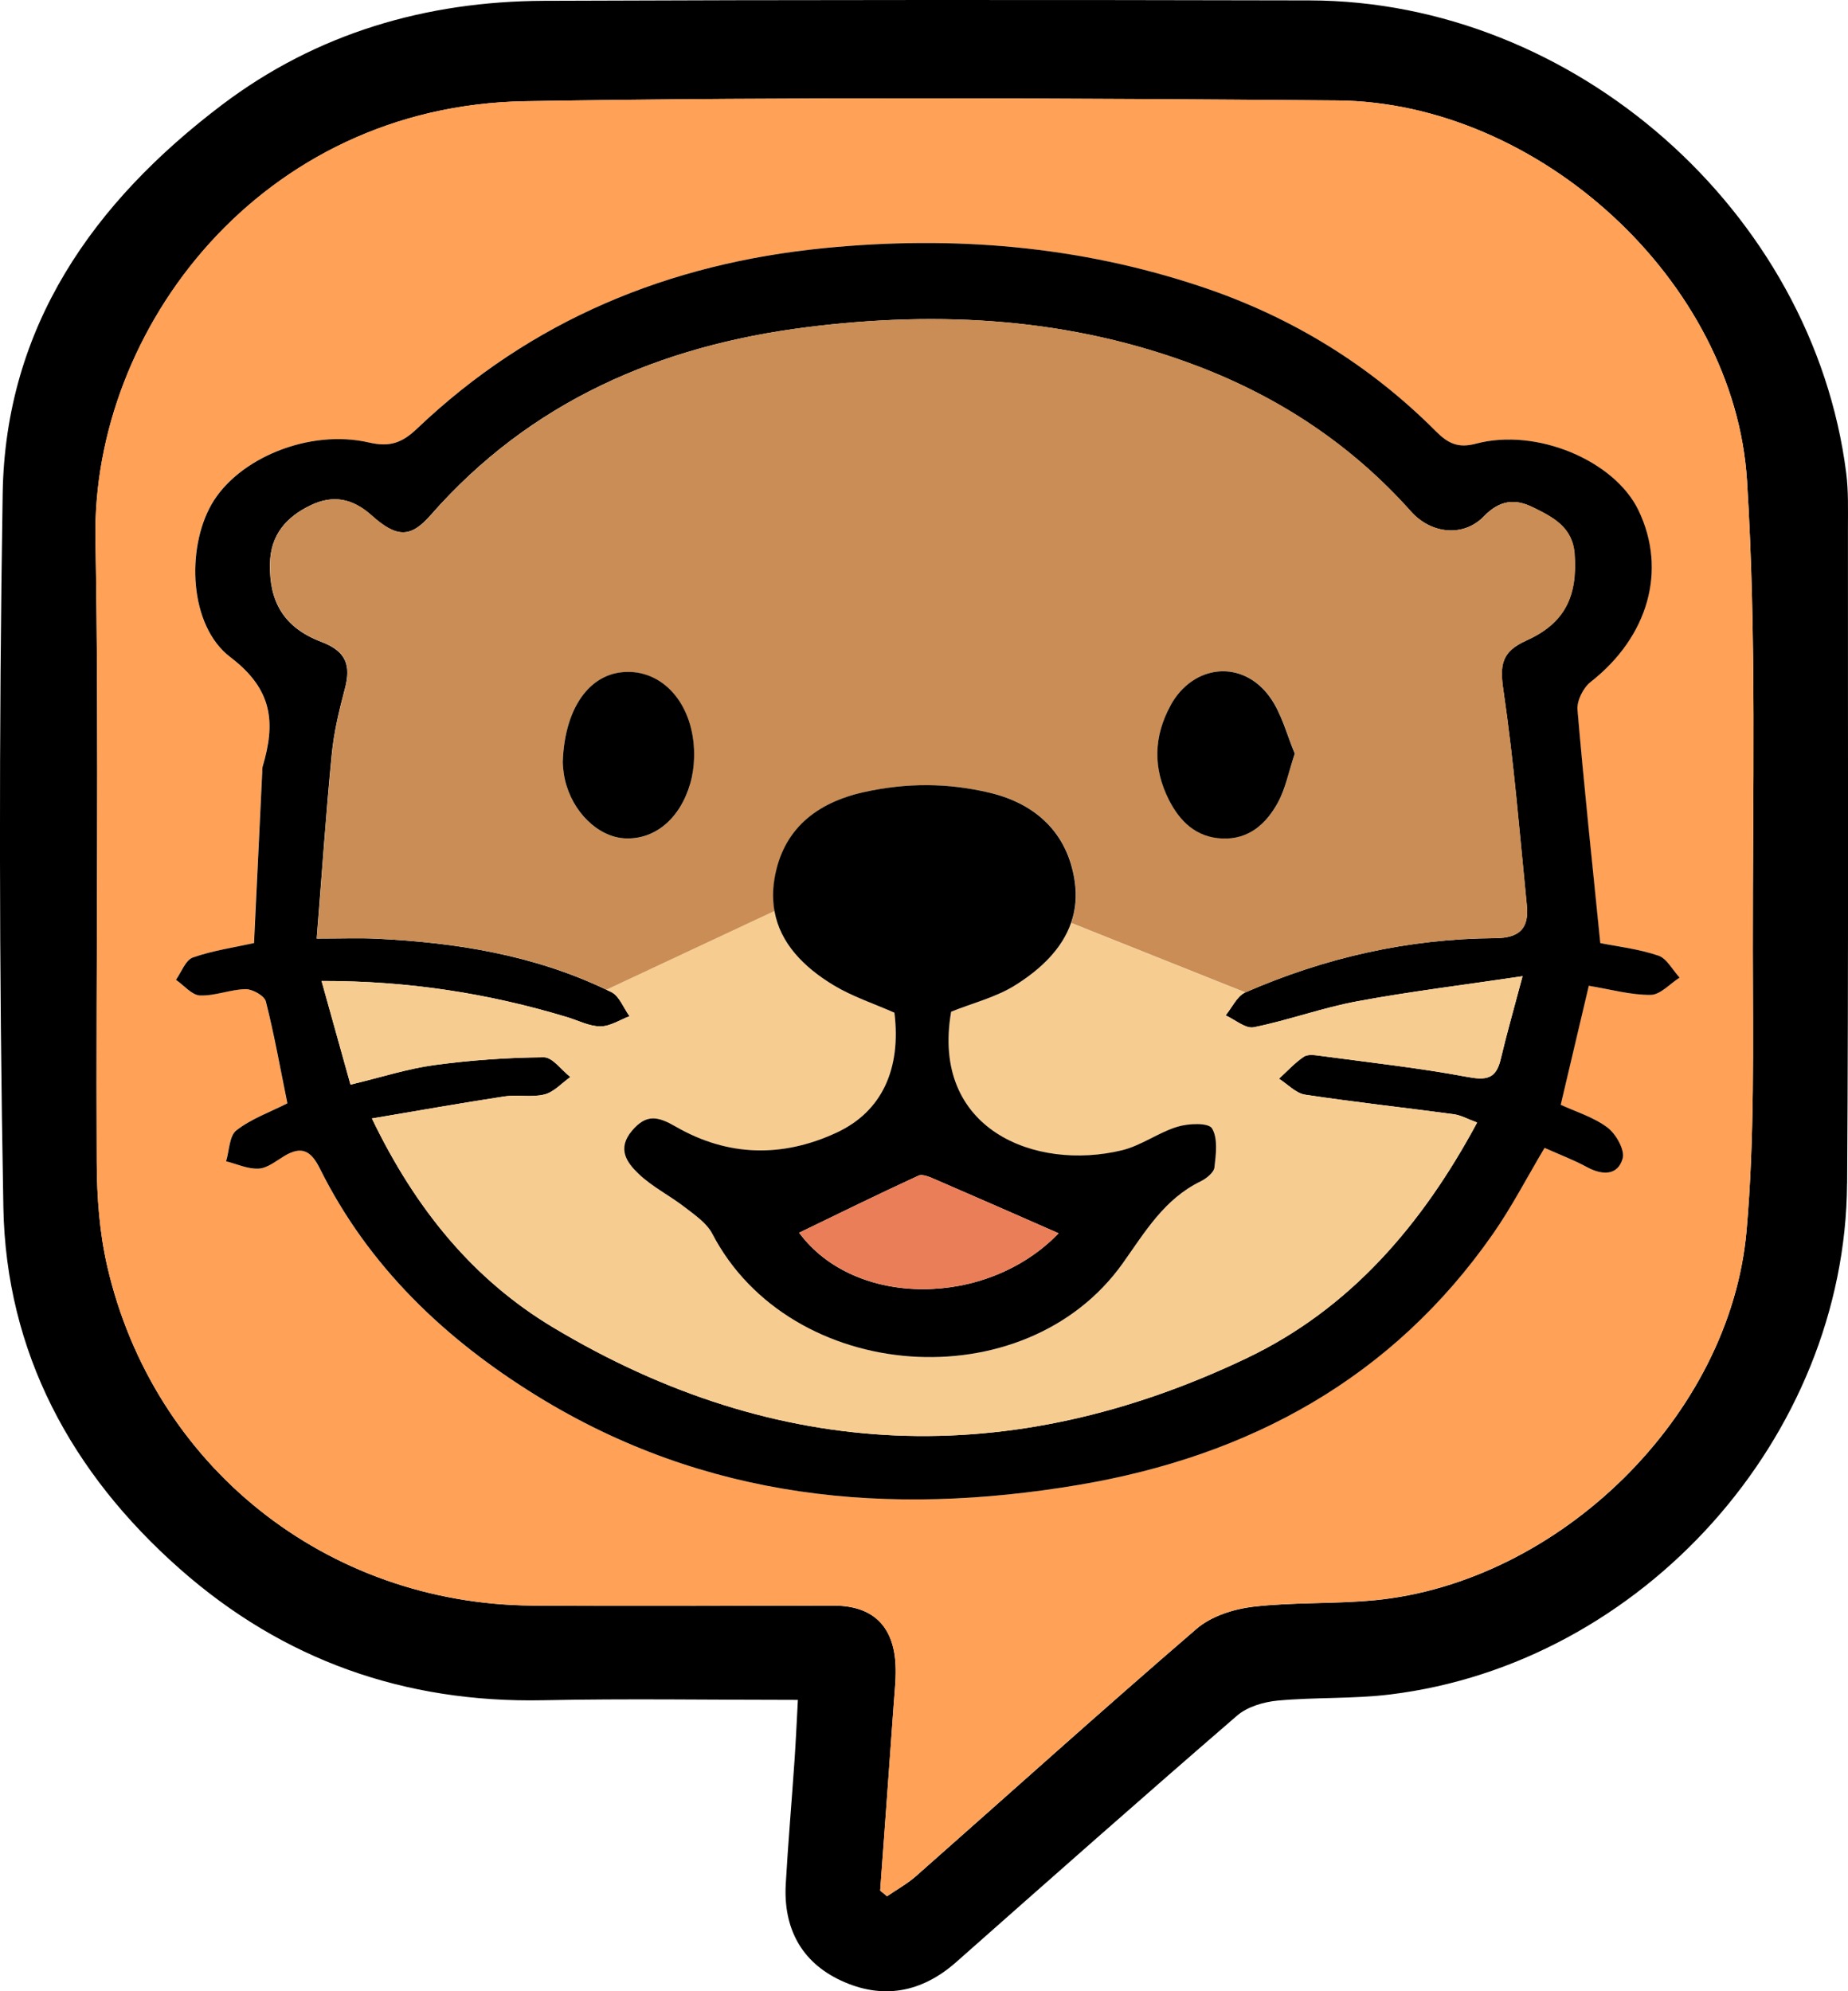 <?xml version="1.0" encoding="UTF-8"?>
<svg id="Layer_2" data-name="Layer 2" xmlns="http://www.w3.org/2000/svg" viewBox="0 0 318.56 343.2">
  <defs>
    <style>
      .cls-1 {
        fill: #f7cc91;
      }

      .cls-2 {
        fill: #ea7e58;
      }

      .cls-3 {
        fill: #ffa157;
      }

      .cls-4 {
        fill: #c98d55;
      }
    </style>
  </defs>
  <g id="Layer_1-2" data-name="Layer 1">
    <g>
      <path d="M318.41,203.99c.25-37.66,.12-75.33,.14-112.99,0-3.16,.1-6.36-.3-9.49C312.51,36.43,271.38,.16,225.75,.07,181.75-.03,137.75-.04,93.76,.14c-20.3,.09-39.13,5.56-55.47,17.91C16.05,34.88,.92,56.31,.46,85.08c-.65,40.99-.63,82,.12,122.99,.46,25.04,11.72,45.8,30.37,62.29,17.81,15.75,38.81,23.17,62.68,22.68,14.45-.3,28.91-.06,43.91-.06-.2,3.74-.35,7.02-.57,10.29-.49,7.14-1.11,14.28-1.52,21.43-.43,7.55,2.63,13.44,9.49,16.64,7.13,3.33,13.87,2.14,19.87-3.15,16.1-14.23,32.19-28.47,48.45-42.51,1.78-1.53,4.58-2.35,6.99-2.58,6.45-.6,13-.27,19.41-1.06,43.48-5.32,78.45-44.35,78.74-88.05Zm-81.51,71.82c-6.94,.67-13.99,.31-20.9,1.12-3.38,.4-7.23,1.64-9.74,3.81-16.29,14.02-32.25,28.41-48.36,42.62-1.51,1.33-3.32,2.32-4.99,3.47-.39-.33-.79-.66-1.18-.98,.78-10.74,1.58-21.48,2.34-32.22,.17-2.32,.44-4.66,.29-6.97-.41-6.56-4.07-9.92-10.61-9.92-17.33,0-34.66,.12-51.99-.01-35.52-.28-65.34-24.01-73.28-58.52-1.33-5.78-1.77-11.86-1.8-17.81-.16-35.83,.42-71.66-.22-107.48-.64-36.23,28.52-74.72,74.09-75.47,46.64-.77,93.31-.51,139.96-.13,34.69,.28,68.5,31.08,70.64,65.51,1.68,26.89,.97,53.94,1,80.91,.02,16.14,.33,32.37-1.08,48.41-2.8,31.85-32.28,60.61-64.18,63.67Z"/>
      <path class="cls-3" d="M302.15,163.73c-.03-26.98,.67-54.02-1-80.91-2.15-34.42-35.95-65.22-70.64-65.51-46.65-.38-93.32-.64-139.96,.13C44.97,18.18,15.81,56.67,16.45,92.9c.64,35.81,.06,71.65,.22,107.48,.03,5.95,.47,12.04,1.8,17.81,7.94,34.51,37.77,58.25,73.28,58.52,17.33,.14,34.66,0,51.99,.01,6.54,0,10.2,3.36,10.61,9.92,.15,2.31-.13,4.65-.29,6.97-.76,10.74-1.56,21.48-2.34,32.22,.39,.33,.79,.66,1.18,.98,1.67-1.15,3.48-2.14,4.99-3.47,16.11-14.22,32.08-28.61,48.36-42.62,2.52-2.16,6.36-3.41,9.74-3.81,6.91-.81,13.96-.46,20.9-1.12,31.89-3.06,61.37-31.82,64.18-63.67,1.41-16.05,1.1-32.27,1.08-48.41Zm-17.62,7.74c-3.41,.04-6.83-.94-10.67-1.57-1.63,6.88-3.17,13.43-4.84,20.51,2.53,1.17,5.61,2.1,8.04,3.91,1.48,1.11,3.05,3.89,2.63,5.36-.84,2.92-3.48,2.92-6.13,1.48-2.3-1.25-4.77-2.18-7.33-3.32-3.08,5.17-5.67,10.2-8.88,14.8-17.39,24.95-42.03,38.31-71.42,43.28-32.77,5.53-64.35,2.56-93.38-15.33-15.9-9.8-29.02-22.29-37.43-39.19-1.54-3.1-3.15-3.94-6.12-2.17-1.42,.85-2.91,2.09-4.42,2.18-1.84,.11-3.75-.79-5.63-1.26,.55-1.83,.55-4.37,1.78-5.33,2.55-1.99,5.77-3.13,8.79-4.66-1.2-5.93-2.25-11.8-3.71-17.56-.25-.98-2.3-2.14-3.5-2.12-2.63,.04-5.26,1.19-7.86,1.09-1.41-.06-2.77-1.74-4.14-2.7,.95-1.33,1.65-3.39,2.91-3.84,3.41-1.2,7.06-1.72,10.55-2.49,.47-9.87,.94-19.64,1.41-29.41,.02-.33-.02-.68,.07-.99,2.23-7.48,1.85-13.25-5.55-18.87-7.17-5.45-7.61-18.72-3.26-26.33,4.53-7.94,16.84-13.06,27.15-10.67,3.62,.84,5.72,.04,8.29-2.4,19.68-18.72,43.38-28.46,70.23-31.11,22.13-2.18,43.82-.41,65,6.67,15.43,5.16,28.93,13.42,40.4,24.92,2.08,2.08,3.8,2.95,6.9,2.12,10.44-2.78,23.88,2.91,28.01,11.48,4.98,10.35,1.68,21.81-8.25,29.59-1.27,.99-2.39,3.23-2.26,4.78,1.11,13.21,2.53,26.39,3.93,40.22,2.88,.58,6.54,1.01,9.97,2.15,1.49,.5,2.48,2.49,3.69,3.8-1.66,1.05-3.31,2.96-4.98,2.98Z"/>
      <path d="M285.83,164.69c-3.42-1.15-7.09-1.57-9.97-2.15-1.39-13.83-2.81-27.02-3.93-40.22-.13-1.55,.99-3.79,2.26-4.78,9.93-7.78,13.23-19.24,8.25-29.59-4.13-8.57-17.57-14.26-28.01-11.48-3.09,.82-4.82-.04-6.9-2.12-11.47-11.5-24.97-19.76-40.4-24.92-21.18-7.09-42.87-8.85-65-6.67-26.85,2.64-50.56,12.39-70.23,31.11-2.57,2.44-4.66,3.24-8.29,2.4-10.31-2.39-22.61,2.73-27.15,10.67-4.35,7.61-3.91,20.89,3.26,26.33,7.4,5.62,7.77,11.39,5.55,18.87-.09,.31-.06,.66-.07,.99-.47,9.77-.94,19.54-1.41,29.41-3.49,.77-7.14,1.29-10.55,2.49-1.26,.45-1.96,2.51-2.91,3.84,1.38,.95,2.73,2.64,4.14,2.7,2.6,.1,5.23-1.04,7.86-1.09,1.2-.02,3.25,1.14,3.5,2.12,1.46,5.76,2.5,11.63,3.71,17.56-3.02,1.53-6.24,2.67-8.79,4.66-1.23,.96-1.22,3.5-1.78,5.33,1.88,.47,3.78,1.37,5.63,1.26,1.52-.09,3-1.33,4.42-2.18,2.97-1.77,4.58-.93,6.12,2.17,8.41,16.9,21.54,29.39,37.43,39.19,29.02,17.89,60.61,20.86,93.38,15.33,29.39-4.96,54.03-18.33,71.42-43.28,3.21-4.6,5.8-9.62,8.88-14.8,2.55,1.14,5.03,2.07,7.33,3.32,2.65,1.44,5.29,1.45,6.13-1.48,.42-1.47-1.15-4.25-2.63-5.36-2.43-1.81-5.52-2.74-8.04-3.91,1.67-7.09,3.22-13.63,4.84-20.51,3.83,.63,7.26,1.61,10.67,1.57,1.67-.02,3.32-1.93,4.98-2.98-1.22-1.31-2.2-3.3-3.69-3.8Zm-22.73-54.28c-4.28,1.91-4.6,4.21-3.95,8.56,1.81,12.29,2.8,24.71,4.04,37.09,.39,3.87-1.18,5.62-5.45,5.64-14.98,.09-29.37,3.36-43.08,9.35l3.85,1.54-3.85-1.54c-1.43,.63-2.27,2.6-3.39,3.95,1.63,.73,3.44,2.34,4.86,2.05,6.01-1.22,11.83-3.37,17.85-4.48,9.12-1.69,18.34-2.81,28.48-4.32-1.47,5.54-2.73,9.92-3.78,14.35-.82,3.48-2.61,3.6-5.86,2.99-8.3-1.55-16.72-2.47-25.1-3.6-.98-.13-2.24-.34-2.95,.13-1.58,1.05-2.89,2.51-4.3,3.8,1.5,.95,2.91,2.5,4.51,2.75,8.52,1.29,17.09,2.22,25.63,3.37,1.24,.17,2.42,.85,4.02,1.43-9.48,17.64-21.91,32.12-39.72,40.61-40.63,19.38-80.84,17.92-119.59-5.31-13.66-8.19-23.64-20.27-31.21-36,7.97-1.34,15.37-2.66,22.79-3.79,2.29-.35,4.75,.21,6.96-.35,1.63-.41,2.98-1.96,4.46-3-1.53-1.2-3.07-3.43-4.59-3.41-6.3,.05-12.62,.51-18.87,1.35-4.58,.62-9.04,2.07-14.44,3.37-1.59-5.71-3.21-11.52-4.99-17.87,14.88-.03,28.75,2.12,42.35,6.24,1.91,.58,3.81,1.59,5.72,1.59,1.67,0,3.35-1.12,5.02-1.75-1.03-1.42-1.76-3.48-3.15-4.17-.28-.14-.57-.27-.85-.4l-2.79,1.31,2.79-1.31c-12.51-5.98-25.94-8.14-39.69-8.79-2.96-.14-5.93-.02-10.24-.02,.89-11.12,1.59-21.49,2.6-31.83,.37-3.79,1.28-7.55,2.26-11.24,1.08-4.04,.22-6.45-4.05-8.07-6.5-2.46-9.02-6.95-8.87-13.53,.12-4.98,2.89-8.04,7.03-10.02,3.79-1.81,7.16-1.23,10.49,1.75,4.4,3.95,6.78,3.84,10.19-.05,17.23-19.65,39.56-29.21,64.89-32.39,22.9-2.88,45.53-1.6,67.36,6.74,14.21,5.43,26.56,13.63,36.73,25.03,3.43,3.85,9.02,4.51,12.59,.82,2.75-2.84,5.39-3.04,8.42-1.54,3.4,1.68,6.84,3.37,7.18,8.07,.51,7.21-1.62,11.9-8.34,14.9Z"/>
      <path class="cls-1" d="M175,169.82c-3.3,2.07-7.29,3.06-11.04,4.56-3.53,20.29,14.49,27.51,29.46,23.88,3.32-.81,6.27-3.06,9.57-4.06,1.88-.57,5.32-.71,5.93,.28,1.06,1.7,.69,4.46,.43,6.72-.1,.9-1.38,1.93-2.37,2.41-6.26,3.05-9.57,8.69-13.42,14.1-16.9,23.8-57.32,20.75-70.77-5.06-.97-1.86-3.02-3.24-4.76-4.59-2.61-2.02-5.66-3.54-8.01-5.8-1.95-1.88-3.7-4.24-1.08-7.36,2.51-2.99,4.51-2.47,7.57-.7,8.96,5.17,18.39,5.36,27.73,1.01,7.8-3.63,11.14-10.99,9.94-20.66-3.56-1.57-7.22-2.77-10.43-4.7-5.23-3.14-9.26-7.28-10.25-12.84l-28.98,13.57c.28,.14,.57,.26,.85,.4,1.4,.69,2.12,2.75,3.15,4.17-1.67,.63-3.35,1.75-5.02,1.75-1.91,0-3.82-1.02-5.72-1.59-13.6-4.11-27.47-6.27-42.35-6.24,1.77,6.35,3.39,12.16,4.99,17.87,5.39-1.29,9.86-2.75,14.44-3.37,6.24-.84,12.57-1.3,18.87-1.35,1.52-.01,3.06,2.22,4.59,3.41-1.48,1.04-2.82,2.59-4.46,3-2.21,.56-4.67,0-6.96,.35-7.43,1.13-14.83,2.45-22.79,3.79,7.57,15.73,17.55,27.81,31.21,36,38.76,23.23,78.97,24.69,119.59,5.31,17.81-8.5,30.24-22.98,39.72-40.61-1.6-.59-2.78-1.26-4.02-1.43-8.54-1.15-17.11-2.08-25.63-3.37-1.61-.24-3.01-1.8-4.51-2.75,1.42-1.29,2.73-2.74,4.3-3.8,.7-.47,1.97-.26,2.95-.13,8.38,1.13,16.8,2.05,25.1,3.6,3.24,.6,5.04,.48,5.86-2.99,1.05-4.44,2.31-8.82,3.78-14.35-10.14,1.51-19.37,2.63-28.48,4.32-6.02,1.12-11.85,3.27-17.85,4.48-1.42,.29-3.23-1.32-4.86-2.05,1.12-1.35,1.96-3.32,3.39-3.95l-30.02-11.98c-1.57,4.5-5.25,8-9.63,10.75Z"/>
      <path class="cls-4" d="M264.26,87.43c-3.03-1.5-5.67-1.3-8.42,1.54-3.58,3.69-9.16,3.03-12.59-.82-10.16-11.4-22.52-19.6-36.73-25.03-21.83-8.34-44.46-9.62-67.36-6.74-25.33,3.18-47.66,12.74-64.89,32.39-3.41,3.89-5.79,4-10.19,.05-3.32-2.98-6.7-3.56-10.49-1.75-4.14,1.98-6.92,5.04-7.03,10.02-.15,6.58,2.37,11.07,8.87,13.53,4.27,1.61,5.13,4.02,4.05,8.07-.99,3.69-1.89,7.46-2.26,11.24-1.01,10.34-1.72,20.72-2.6,31.83,4.31,0,7.28-.12,10.24,.02,13.74,.64,27.18,2.81,39.69,8.79l28.98-13.57c-.3-1.72-.33-3.57,.01-5.57,1.42-8.41,7.09-13.05,15.44-14.91,7.3-1.62,14.45-1.61,21.68,.12,8.14,1.95,13.41,7.11,14.62,15.18,.4,2.67,.13,5.07-.62,7.24l30.02,11.98c13.71-5.99,28.1-9.26,43.08-9.35,4.27-.03,5.84-1.77,5.45-5.64-1.23-12.38-2.23-24.79-4.04-37.09-.64-4.36-.33-6.65,3.95-8.56,6.72-3,8.85-7.69,8.34-14.9-.33-4.7-3.78-6.39-7.18-8.07Zm-145.27,47.61c-1.78,6.13-6.15,9.73-11.3,9.46-4.6-.24-9.04-4.55-10.31-10.13-.33-1.44-.36-2.95-.37-3.03,.33-9.95,5.16-15.81,11.67-15.51,6.5,.3,11.19,6.58,10.96,14.81-.04,1.48-.25,2.99-.66,4.41Zm101.27,3.33c-2,3.62-4.96,6.32-9.54,6.14-4.53-.18-7.33-2.95-9.22-6.68-2.74-5.41-2.64-10.88,.29-16.24,3.91-7.15,12.44-8.02,17.16-1.41,2.03,2.85,2.91,6.52,4.26,9.69-1.09,3.25-1.62,6.1-2.94,8.5Z"/>
      <path d="M143.75,169.84c3.21,1.93,6.87,3.13,10.43,4.7,1.19,9.68-2.14,17.03-9.94,20.66-9.34,4.35-18.77,4.16-27.73-1.01-3.06-1.76-5.05-2.28-7.57,.7-2.62,3.11-.87,5.48,1.08,7.36,2.35,2.27,5.4,3.78,8.01,5.8,1.74,1.35,3.79,2.73,4.76,4.59,13.44,25.82,53.87,28.86,70.77,5.06,3.85-5.42,7.16-11.06,13.42-14.1,.99-.48,2.27-1.52,2.37-2.41,.26-2.26,.62-5.02-.43-6.72-.62-.99-4.05-.85-5.93-.28-3.3,1-6.25,3.25-9.57,4.06-14.97,3.63-32.99-3.59-29.46-23.88,3.75-1.51,7.74-2.49,11.04-4.56,4.38-2.74,8.07-6.25,9.63-10.75l-9.96-3.98,9.96,3.98c.76-2.17,1.02-4.57,.62-7.24-1.21-8.07-6.48-13.23-14.62-15.18-7.23-1.73-14.38-1.74-21.68-.12-8.34,1.85-14.02,6.5-15.44,14.91-.34,2-.31,3.85-.01,5.57l23.46-10.99-23.46,10.99c.98,5.55,5.02,9.69,10.25,12.84Zm14.55,32.79c.76-.35,2.1,.29,3.07,.71,7.07,3.05,14.12,6.15,21.11,9.22-12.35,12.84-35.13,12.89-44.73-.09,6.78-3.28,13.62-6.65,20.55-9.83Z"/>
      <path d="M108.68,115.82c-6.5-.3-11.33,5.56-11.67,15.51,0,.08,.04,1.59,.37,3.03,1.27,5.58,5.71,9.89,10.31,10.13,5.15,.27,9.52-3.33,11.3-9.46,.41-1.42,.62-2.93,.66-4.41,.23-8.23-4.46-14.52-10.96-14.81Z"/>
      <path d="M201.78,121.6c-2.93,5.35-3.03,10.83-.29,16.24,1.89,3.73,4.7,6.5,9.22,6.68,4.58,.18,7.54-2.53,9.54-6.14,1.33-2.4,1.86-5.24,2.94-8.5-1.35-3.17-2.23-6.84-4.26-9.69-4.72-6.61-13.25-5.74-17.16,1.41Z"/>
      <path class="cls-2" d="M182.49,212.56c-7-3.06-14.04-6.17-21.11-9.22-.97-.42-2.31-1.06-3.07-.71-6.93,3.18-13.77,6.56-20.55,9.83,9.6,12.98,32.38,12.93,44.73,.09Z"/>
    </g>
  </g>
</svg>
